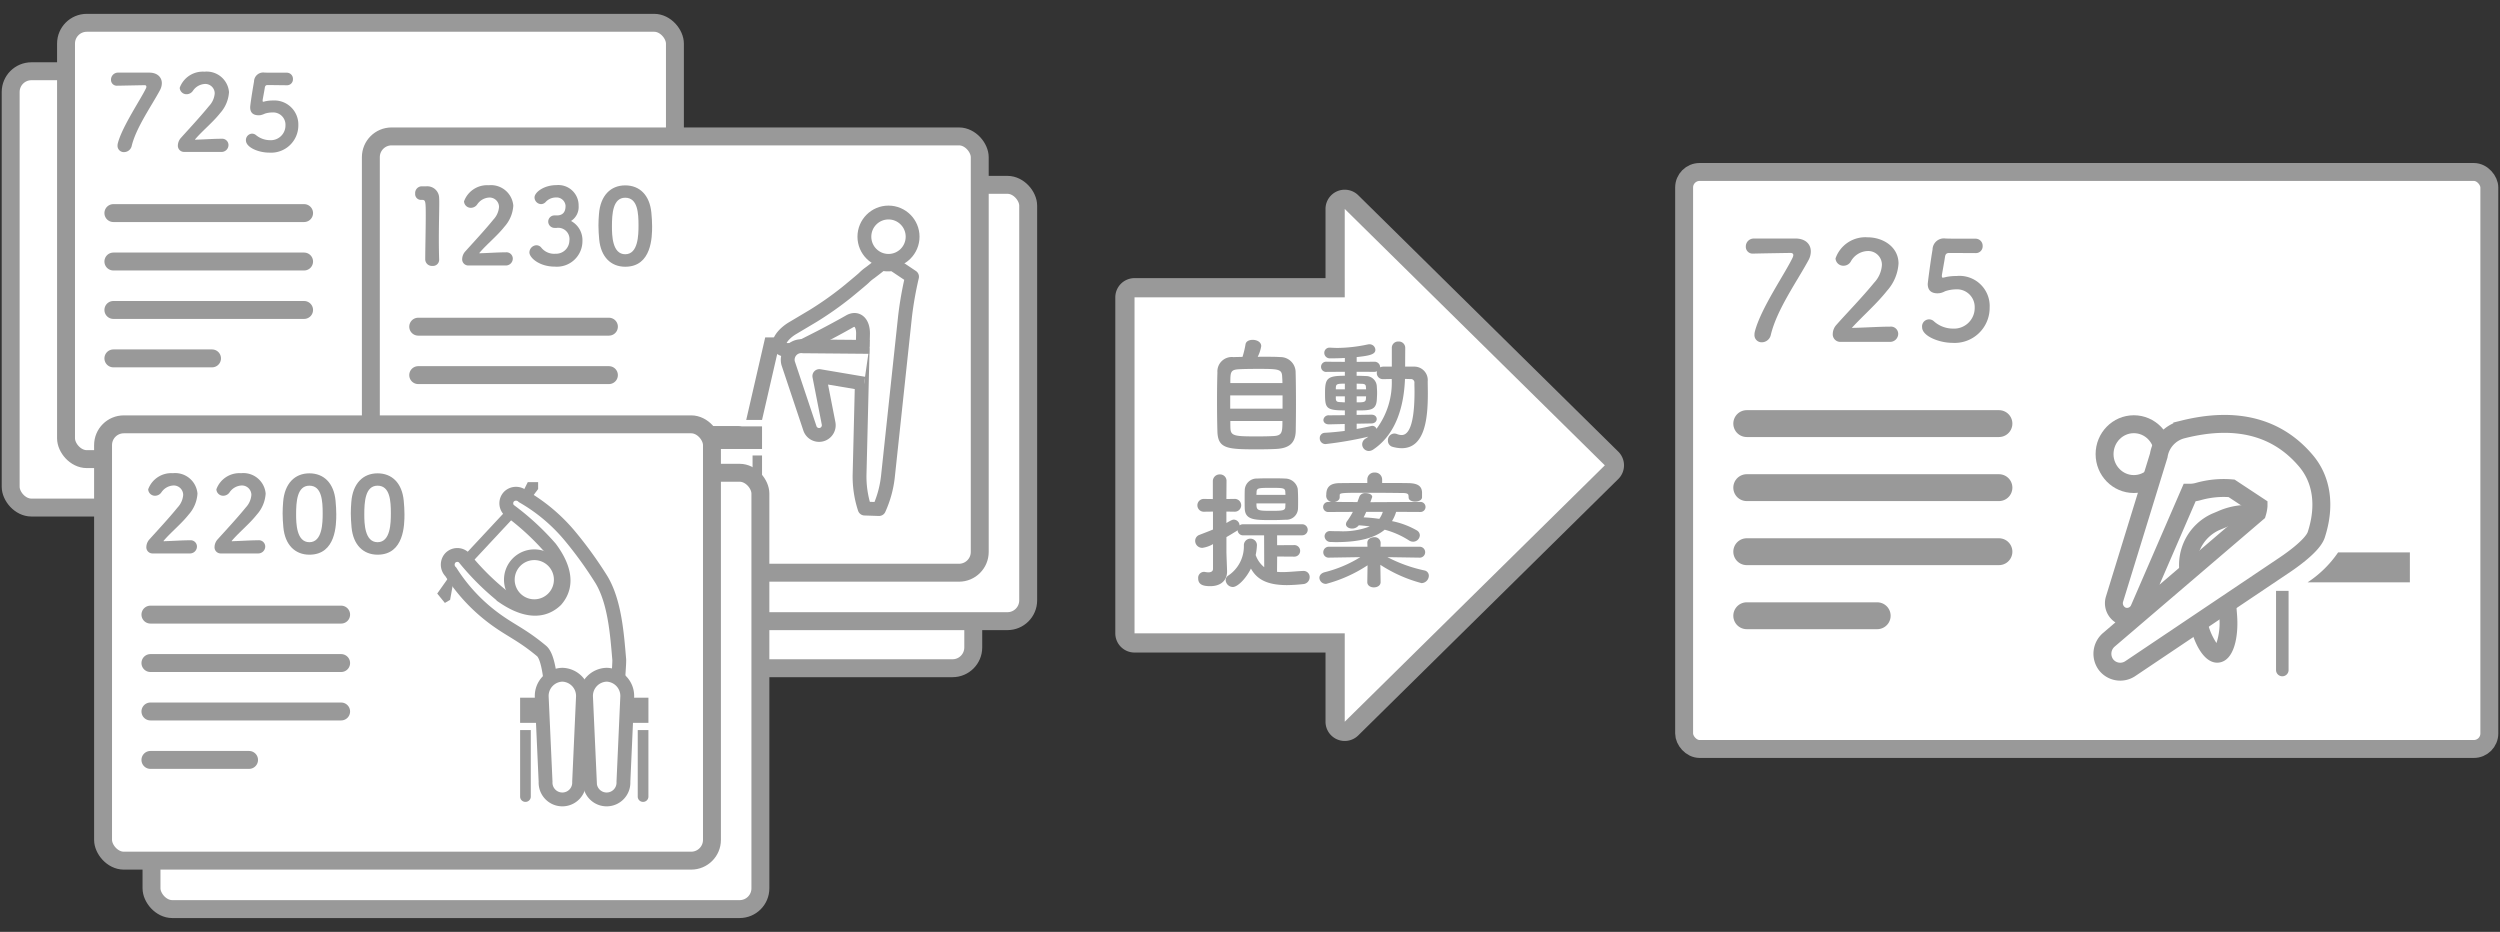 <svg id="レイヤー_1" data-name="レイヤー 1" xmlns="http://www.w3.org/2000/svg" viewBox="0 0 279 104"><rect x="0" y="0" width="279" height="104" fill="#333333" stroke="none"/><defs><style>.cls-1,.cls-10,.cls-11,.cls-2,.cls-7,.cls-9{fill:#fff;}.cls-1,.cls-10,.cls-11,.cls-2,.cls-4,.cls-5,.cls-6,.cls-8,.cls-9{stroke:#999;}.cls-1,.cls-10,.cls-11,.cls-2,.cls-4,.cls-5,.cls-6{stroke-miterlimit:10;}.cls-1,.cls-4{stroke-width:2px;}.cls-2,.cls-8,.cls-9{stroke-width:1.544px;}.cls-3,.cls-4,.cls-5,.cls-6{fill:#999;}.cls-4,.cls-5,.cls-6{stroke-linecap:round;}.cls-5{stroke-width:3px;}.cls-6{stroke-width:1.93px;}.cls-8{fill:none;}.cls-8,.cls-9{stroke-linejoin:round;}.cls-10{stroke-width:1.193px;}.cls-11{stroke-width:1.544px;}</style></defs><rect class="cls-1" x="40.664" y="25.881" width="67.952" height="48.693" rx="2.317"/><rect class="cls-1" x="46.793" y="20.628" width="67.952" height="48.693" rx="2.317"/><rect class="cls-1" x="1.191" y="7.951" width="67.952" height="48.693" rx="2.317"/><rect class="cls-1" x="7.369" y="2.545" width="67.952" height="48.693" rx="2.317"/><ellipse class="cls-2" cx="45.321" cy="26.358" rx="2.471" ry="2.524"/><path class="cls-3" d="M55.842,30.748l-.111-.073a6.254,6.254,0,0,0-3.342.5l-.489.2a4.758,4.758,0,0,0-2.715,5.084l.077.392,1.392-1.191A3.221,3.221,0,0,1,52.5,32.8l.49-.2a5.655,5.655,0,0,1,1.771-.442l.974-.833A2.847,2.847,0,0,0,55.842,30.748Z"/><path class="cls-3" d="M53.929,38.474l-1.469.986L52.5,40a5.442,5.442,0,0,1-.215,2.26,5.383,5.383,0,0,1-.8-2.077l-.013-.064-1.372.922c.407,1.558,1.2,2.926,2.249,2.926a1.134,1.134,0,0,0,.191-.015c1.247-.2,1.652-2.189,1.5-4.077Z"/><path class="cls-2" d="M59.858,26.939c-2.43-2.888-5.924-3.786-10.385-2.668l-.066.016a2.682,2.682,0,0,0-1.985,2.189L43.687,38.6a1.171,1.171,0,0,0,.672,1.417,1.123,1.123,0,0,0,1.418-.6l4.247-9.8a2.59,2.59,0,0,0,.638-.074l.071-.018a7.849,7.849,0,0,1,2.836-.277l2.273,1.5a2.847,2.847,0,0,1-.112.575L43.191,42.044a1.552,1.552,0,0,0-.228,2.073A1.519,1.519,0,0,0,45,44.473L57.906,35.8c.284-.191,2.477-1.625,2.808-2.641A6.312,6.312,0,0,0,59.858,26.939Z"/><polygon class="cls-3" points="68.615 33.929 66.85 33.929 68.968 24.722 70.732 24.722 68.615 33.929"/><path class="cls-3" d="M57.321,37.9H58.38a0,0,0,0,1,0,0v6.682a.529.529,0,0,1-.529.529h0a.529.529,0,0,1-.529-.529V37.9a0,0,0,0,1,0,0Z"/><path class="cls-3" d="M67.556,37.9h1.059a0,0,0,0,1,0,0v6.682a.529.529,0,0,1-.529.529h0a.529.529,0,0,1-.529-.529V37.9A0,0,0,0,1,67.556,37.9Z"/><path class="cls-3" d="M62.555,34.65a9.233,9.233,0,0,1-2.571,2.524h8.631V34.65Z"/><path class="cls-3" d="M16.662,8.105c.9,0,1.4.521,1.4,1.181a1.7,1.7,0,0,1-.209.776c-.892,1.68-2.653,4.157-3.151,6.208a.882.882,0,0,1-.856.706.7.7,0,0,1-.73-.718,1.1,1.1,0,0,1,.046-.312c.487-1.842,2.617-4.981,3.139-6.115a.412.412,0,0,0,.035-.151.165.165,0,0,0-.174-.174c-.081,0-2.953.058-2.965.058h-.092a.648.648,0,0,1-.718-.66.786.786,0,0,1,.752-.8Z"/><path class="cls-3" d="M20.5,16.953a.687.687,0,0,1-.649-.742,1.313,1.313,0,0,1,.359-.844c.777-.869,2.119-2.305,3.127-3.544a2.3,2.3,0,0,0,.625-1.4,1.056,1.056,0,0,0-1.076-1.054,1.712,1.712,0,0,0-1.355.764.866.866,0,0,1-.7.383.757.757,0,0,1-.775-.719A2.739,2.739,0,0,1,22.812,8a2.5,2.5,0,0,1,2.745,2.269,3.863,3.863,0,0,1-.985,2.352c-.822,1.042-1.933,1.922-2.791,2.918a.044.044,0,0,0-.011.035c0,.011.023.023.057.023s.093-.012.128-.012c.857-.023,1.9-.1,2.768-.1a.707.707,0,0,1,.776.707.777.777,0,0,1-.822.764Z"/><path class="cls-3" d="M30.051,17.034c-1.2,0-2.606-.579-2.606-1.378a.719.719,0,0,1,.671-.741.7.7,0,0,1,.464.173,2.491,2.491,0,0,0,1.529.556,1.64,1.64,0,0,0,1.749-1.668,1.368,1.368,0,0,0-1.471-1.424,2.77,2.77,0,0,0-.822.127,2.078,2.078,0,0,1-.51.174c-.058,0-.116.012-.174.012-.591,0-.961-.255-.961-.892,0-.243.232-1.761.429-2.872a1.027,1.027,0,0,1,1.18-1h.081c.232.012.372.012,2.375.012a.682.682,0,0,1,.707.718.656.656,0,0,1-.684.683c-.324,0-1.818-.023-2.166-.023-.173,0-.266.115-.289.3-.058.394-.209,1.147-.243,1.378v.071c0,.092.023.115.069.115.069,0,.174-.046.313-.069a3.841,3.841,0,0,1,.752-.07,2.678,2.678,0,0,1,2.85,2.756A3.042,3.042,0,0,1,30.051,17.034Z"/><line class="cls-4" x1="12.653" y1="23.78" x2="33.936" y2="23.78"/><line class="cls-4" x1="12.653" y1="29.186" x2="33.936" y2="29.186"/><line class="cls-4" x1="12.653" y1="34.591" x2="33.936" y2="34.591"/><line class="cls-4" x1="12.653" y1="39.996" x2="23.662" y2="39.996"/><rect class="cls-1" x="187.949" y="19.192" width="89.86" height="64.393" rx="1.727"/><ellipse class="cls-1" cx="238.137" cy="50.681" rx="3.267" ry="3.338"/><path class="cls-3" d="M249.5,66.717,247.6,68l.059.728a7.1,7.1,0,0,1-.3,3.033,7.02,7.02,0,0,1-1.085-2.786l-.015-.075-1.777,1.193c.535,2.056,1.583,3.862,2.955,3.862a1.546,1.546,0,0,0,.251-.021c1.636-.257,2.165-2.881,1.964-5.368Z"/><path class="cls-3" d="M252.051,56.487l-.1-.063a8.176,8.176,0,0,0-4.463.645l-.647.271a6.273,6.273,0,0,0-3.578,6.7l.1.506,1.8-1.541a4.283,4.283,0,0,1,2.448-3.82l.647-.27a7.416,7.416,0,0,1,2.375-.588l1.263-1.079A3.784,3.784,0,0,0,252.051,56.487Z"/><path class="cls-1" d="M257.361,51.449c-3.213-3.818-7.834-5.006-13.734-3.527l-.086.021a3.547,3.547,0,0,0-2.625,2.894l-4.94,16.038a1.55,1.55,0,0,0,.889,1.873,1.485,1.485,0,0,0,1.875-.8l5.617-12.96a3.445,3.445,0,0,0,.843-.1l.094-.024a10.39,10.39,0,0,1,3.75-.366l3.007,1.985a3.784,3.784,0,0,1-.149.761L235.32,71.425a2.053,2.053,0,0,0-.3,2.741,2.007,2.007,0,0,0,2.691.471l17.07-11.465c.376-.253,3.275-2.149,3.714-3.493C259.537,56.48,259.135,53.558,257.361,51.449Z"/><path class="cls-3" d="M254.006,65.938h1.4a0,0,0,0,1,0,0v8.836a.7.7,0,0,1-.7.7h0a.7.7,0,0,1-.7-.7V65.938A0,0,0,0,1,254.006,65.938Z"/><path class="cls-3" d="M260.934,61.647a12.267,12.267,0,0,1-3.4,3.338h11.408V61.647Z"/><path class="cls-3" d="M200.371,26.618c1.118,0,1.716.629,1.716,1.44a2.045,2.045,0,0,1-.261.981c-1.256,2.329-3.523,5.5-4.2,8.318a1.039,1.039,0,0,1-1,.843.8.8,0,0,1-.827-.858,1.414,1.414,0,0,1,.046-.352c.674-2.589,3.37-6.465,4.213-8.242a.78.78,0,0,0,.076-.276c0-.153-.108-.245-.307-.245-.106,0-3.891.061-4.074.076h-.092a.76.76,0,0,1-.828-.781.882.882,0,0,1,.858-.9Z"/><path class="cls-3" d="M205.394,38.154a.841.841,0,0,1-.858-.9,1.556,1.556,0,0,1,.445-1.042c1.056-1.2,2.834-3.019,4.181-4.673a3.156,3.156,0,0,0,.859-1.961,1.529,1.529,0,0,0-1.594-1.563,2.233,2.233,0,0,0-1.884,1.18.929.929,0,0,1-.8.46.869.869,0,0,1-.9-.813,3.524,3.524,0,0,1,3.57-2.359c1.777,0,3.462,1.1,3.462,2.927A5.011,5.011,0,0,1,210.6,32.44c-1.164,1.471-2.666,2.772-3.938,4.151,1.272-.015,3-.137,4.259-.137a.818.818,0,0,1,.92.8.911.911,0,0,1-.966.9Z"/><path class="cls-3" d="M217.862,38.261c-1.409,0-3.355-.735-3.355-1.746a.783.783,0,0,1,1.333-.643,3.2,3.2,0,0,0,2.1.8,2.306,2.306,0,0,0,2.436-2.329,1.978,1.978,0,0,0-2.1-2.052,3.921,3.921,0,0,0-1.21.214,1.967,1.967,0,0,1-.6.214c-.076,0-.153.016-.23.016-.673,0-1.1-.307-1.1-1.042,0-.122.306-2.5.536-3.846a1.27,1.27,0,0,1,1.485-1.225h.108c.444.015.674.015,3.186.015a.792.792,0,0,1,.813.827.755.755,0,0,1-.781.782c-.43,0-2.5-.015-2.957-.015-.291,0-.415.138-.46.413-.077.536-.307,1.762-.353,2.069v.107c0,.122.031.168.123.168a3.27,3.27,0,0,0,.353-.076,5.553,5.553,0,0,1,1.148-.108,3.368,3.368,0,0,1,3.708,3.524A3.907,3.907,0,0,1,217.862,38.261Z"/><line class="cls-5" x1="194.937" y1="47.273" x2="223.082" y2="47.273"/><line class="cls-5" x1="194.937" y1="54.421" x2="223.082" y2="54.421"/><line class="cls-5" x1="194.937" y1="61.569" x2="223.082" y2="61.569"/><line class="cls-5" x1="194.937" y1="68.717" x2="209.495" y2="68.717"/><rect class="cls-1" x="41.387" y="15.223" width="67.952" height="48.693" rx="2.317"/><path class="cls-3" d="M47.573,20.793a1.324,1.324,0,0,1,1.436,1.331c.012.139.012.324.012.545,0,.891-.046,2.385-.046,4.041,0,.73.011,1.495.034,2.247v.035a.686.686,0,0,1-.753.683.741.741,0,0,1-.8-.729c0-1.055.058-3.394.058-4.888,0-1.552-.023-1.749-.382-1.749h-.139a.649.649,0,0,1-.66-.706.755.755,0,0,1,.672-.81Z"/><path class="cls-3" d="M52.23,29.628a.685.685,0,0,1-.65-.741,1.309,1.309,0,0,1,.36-.844c.776-.87,2.119-2.3,3.127-3.544a2.3,2.3,0,0,0,.625-1.4,1.056,1.056,0,0,0-1.077-1.054,1.715,1.715,0,0,0-1.355.764.863.863,0,0,1-.7.383.758.758,0,0,1-.776-.719,2.741,2.741,0,0,1,2.756-1.8,2.5,2.5,0,0,1,2.745,2.27,3.856,3.856,0,0,1-.984,2.351c-.822,1.042-1.935,1.923-2.791,2.918a.044.044,0,0,0-.012.036c0,.011.024.023.058.023s.092-.012.128-.012c.856-.023,1.9-.1,2.767-.1a.707.707,0,0,1,.777.707.777.777,0,0,1-.823.763Z"/><path class="cls-3" d="M61.182,24.742a.692.692,0,0,1,.672-.7H62.2c.637-.023.915-.417.915-1.053v-.035a1.008,1.008,0,0,0-1.1-.915,1.555,1.555,0,0,0-1.147.533.73.73,0,0,1-.486.208.76.76,0,0,1-.73-.741c0-.58,1.054-1.378,2.432-1.378a2.264,2.264,0,0,1,2.49,2.3,1.857,1.857,0,0,1-.845,1.7A2.43,2.43,0,0,1,65,26.907a2.852,2.852,0,0,1-3.081,2.849c-1.737,0-2.837-1-2.837-1.587a.821.821,0,0,1,.787-.8.71.71,0,0,1,.51.231,1.829,1.829,0,0,0,1.6.718,1.493,1.493,0,0,0,1.564-1.447,1.261,1.261,0,0,0-1.425-1.437h-.243A.711.711,0,0,1,61.182,24.742Z"/><path class="cls-3" d="M66.869,26.71c-.047-.533-.081-1.042-.081-1.551,0-.429.023-.846.058-1.286.162-2.05,1.3-3.185,2.93-3.185,1.61,0,2.733,1.089,2.918,3.058.046.509.082,1.007.082,1.505,0,1.147-.024,4.517-3,4.517C68.178,29.768,67.054,28.679,66.869,26.71Zm4.389-1.551c0-1.356-.081-3.093-1.482-3.093-1.378,0-1.483,1.783-1.483,3.208,0,.984.035,3.1,1.483,3.1S71.258,26.224,71.258,25.159Z"/><line class="cls-4" x1="46.672" y1="36.457" x2="67.955" y2="36.457"/><line class="cls-4" x1="46.672" y1="41.863" x2="67.955" y2="41.863"/><line class="cls-6" x1="71.339" y1="48.514" x2="82.347" y2="48.514"/><polygon class="cls-3" points="85.044 46.862 83.279 46.862 85.397 37.655 87.162 37.655 85.044 46.862"/><path class="cls-3" d="M73.75,50.828h1.059a0,0,0,0,1,0,0V57.51a.529.529,0,0,1-.529.529h0a.529.529,0,0,1-.529-.529V50.828A0,0,0,0,1,73.75,50.828Z"/><path class="cls-3" d="M83.985,50.828h1.059a0,0,0,0,1,0,0V57.51a.529.529,0,0,1-.529.529h0a.529.529,0,0,1-.529-.529V50.828A0,0,0,0,1,83.985,50.828Z"/><rect class="cls-3" x="73.75" y="47.583" width="11.294" height="2.524"/><ellipse class="cls-2" cx="99.156" cy="26.415" rx="2.691" ry="2.698"/><path class="cls-7" d="M100.182,29.809l-.5-.331c-.582.059-1.07.037-1.084-.049s-.206-.009-.426.172-.7.55-1.056.82a5.265,5.265,0,0,0-.656.538c0,.027-.807.709-1.792,1.517l-.189.155A37.3,37.3,0,0,1,90.7,35.285L88.46,36.618c-1.095.652-1.736,1.6-1.425,2.1s1.5.446,2.631-.13l1.5-.76c1.136-.576,2.771-1.456,3.634-1.954s1.544.136,1.513,1.41l-.384,15.651a11.479,11.479,0,0,0,.566,3.822l.819.027.783.026a11.928,11.928,0,0,0,1-3.669L101,35.331a39.652,39.652,0,0,1,.783-4.449Z"/><path class="cls-8" d="M100.182,29.809l-.5-.331c-.582.059-1.07.037-1.084-.049s-.206-.009-.426.172-.7.55-1.056.82a5.265,5.265,0,0,0-.656.538c0,.027-.807.709-1.792,1.517l-.189.155A37.3,37.3,0,0,1,90.7,35.285L88.46,36.618c-1.095.652-1.736,1.6-1.425,2.1s1.5.446,2.631-.13l1.5-.76c1.136-.576,2.771-1.456,3.634-1.954s1.544.136,1.513,1.41l-.384,15.651a11.479,11.479,0,0,0,.566,3.822l.819.027.783.026a11.928,11.928,0,0,0,1-3.669L101,35.331a39.652,39.652,0,0,1,.783-4.449Z"/><path class="cls-9" d="M96.43,42.812l-4.993-.843,1.033,5.279a1.085,1.085,0,0,1-.659,1.215h0a1.08,1.08,0,0,1-1.426-.662l-2.432-7.279a1.526,1.526,0,0,1,.343-1.385,1.51,1.51,0,0,1,1.336-.488l7.386.066"/><rect class="cls-1" x="16.908" y="52.761" width="67.952" height="48.693" rx="2.317"/><rect class="cls-1" x="11.502" y="47.356" width="67.952" height="48.693" rx="2.317"/><path class="cls-3" d="M16.983,61.764a.686.686,0,0,1-.65-.741,1.312,1.312,0,0,1,.36-.845c.776-.869,2.119-2.3,3.126-3.544a2.292,2.292,0,0,0,.625-1.4,1.056,1.056,0,0,0-1.076-1.055,1.712,1.712,0,0,0-1.355.765.861.861,0,0,1-.7.382.758.758,0,0,1-.776-.718,2.741,2.741,0,0,1,2.756-1.8,2.5,2.5,0,0,1,2.745,2.27,3.859,3.859,0,0,1-.984,2.351c-.823,1.042-1.935,1.923-2.791,2.918a.043.043,0,0,0-.012.035c0,.012.023.024.058.024s.092-.012.128-.012c.856-.023,1.9-.1,2.767-.1a.706.706,0,0,1,.776.707.777.777,0,0,1-.822.763Z"/><path class="cls-3" d="M24.592,61.764a.686.686,0,0,1-.649-.741,1.315,1.315,0,0,1,.359-.845c.776-.869,2.119-2.3,3.127-3.544a2.3,2.3,0,0,0,.625-1.4,1.056,1.056,0,0,0-1.076-1.055,1.714,1.714,0,0,0-1.356.765.861.861,0,0,1-.7.382.757.757,0,0,1-.775-.718,2.739,2.739,0,0,1,2.755-1.8,2.5,2.5,0,0,1,2.745,2.27,3.859,3.859,0,0,1-.984,2.351c-.822,1.042-1.934,1.923-2.791,2.918a.043.043,0,0,0-.012.035c0,.012.024.024.058.024s.093-.012.128-.012c.856-.023,1.9-.1,2.767-.1A.707.707,0,0,1,29.6,61a.777.777,0,0,1-.822.763Z"/><path class="cls-3" d="M31.622,58.846c-.047-.533-.081-1.043-.081-1.552,0-.428.023-.845.058-1.286.162-2.049,1.3-3.184,2.929-3.184,1.611,0,2.734,1.089,2.919,3.057.046.51.081,1.008.081,1.505,0,1.148-.023,4.518-3,4.518C32.931,61.9,31.807,60.815,31.622,58.846Zm4.389-1.552c0-1.355-.081-3.092-1.483-3.092-1.377,0-1.482,1.783-1.482,3.208,0,.984.035,3.1,1.482,3.1S36.011,58.36,36.011,57.294Z"/><path class="cls-3" d="M39.232,58.846c-.047-.533-.081-1.043-.081-1.552,0-.428.022-.845.057-1.286.162-2.049,1.3-3.184,2.93-3.184,1.61,0,2.733,1.089,2.919,3.057.046.51.081,1.008.081,1.505,0,1.148-.024,4.518-3,4.518C40.54,61.9,39.416,60.815,39.232,58.846Zm4.388-1.552c0-1.355-.081-3.092-1.482-3.092-1.378,0-1.483,1.783-1.483,3.208,0,.984.036,3.1,1.483,3.1S43.62,58.36,43.62,57.294Z"/><line class="cls-4" x1="16.787" y1="68.591" x2="38.07" y2="68.591"/><line class="cls-4" x1="16.787" y1="73.996" x2="38.07" y2="73.996"/><line class="cls-4" x1="16.787" y1="79.401" x2="38.07" y2="79.401"/><line class="cls-4" x1="16.787" y1="84.807" x2="27.795" y2="84.807"/><path class="cls-3" d="M58.044,81.472h1.193a0,0,0,0,1,0,0V88.9a.59.59,0,0,1-.59.59h-.012a.59.59,0,0,1-.59-.59v-7.43A0,0,0,0,1,58.044,81.472Z"/><path class="cls-3" d="M71.17,81.472h1.193a0,0,0,0,1,0,0V88.9a.59.59,0,0,1-.59.59h-.012a.59.59,0,0,1-.59-.59v-7.43a0,0,0,0,1,0,0Z"/><rect class="cls-3" x="58.044" y="77.863" width="14.32" height="2.807"/><path class="cls-10" d="M61.641,66.619a2.785,2.785,0,1,0-3.938.088A2.786,2.786,0,0,0,61.641,66.619Z"/><rect class="cls-3" x="48.9" y="59.189" width="11.539" height="1.154" transform="translate(135.665 60.518) rotate(132.982)"/><path class="cls-11" d="M68.9,78.036c-.08-.415.249-3.952.206-4.444-.236-2.712-.479-6.395-1.983-8.9a44.15,44.15,0,0,0-3.565-4.931,19.4,19.4,0,0,0-5.195-4.349,1.126,1.126,0,0,0-1.533-.019,1.085,1.085,0,0,0-.019,1.533,28.543,28.543,0,0,1,4.6,4.223c1.209,1.615,2.3,3.931.632,5.837-1.83,1.75-4.192.766-5.86-.369a28.522,28.522,0,0,1-4.426-4.408,1.084,1.084,0,0,0-1.53.087,1.127,1.127,0,0,0,.087,1.531A19.4,19.4,0,0,0,54.9,68.825c2.006,1.535,3.233,1.9,5.541,3.826.975.813,1.084,4.791,1.154,5Z"/><path class="cls-11" d="M67.7,75.3a2.369,2.369,0,0,0-2.3,2.43l.431,9.515a1.874,1.874,0,1,0,3.743,0L70,77.73A2.367,2.367,0,0,0,67.7,75.3Z"/><path class="cls-11" d="M62.759,75.3a2.369,2.369,0,0,1,2.3,2.43l-.43,9.515a1.874,1.874,0,1,1-3.743,0l-.43-9.515A2.368,2.368,0,0,1,62.759,75.3Z"/><polygon class="cls-3" points="50.196 64.259 48.795 66.24 49.648 67.287 50.231 66.946 50.622 64.783 50.196 64.259"/><polygon class="cls-3" points="59.006 55.985 60.055 54.574 60.055 53.804 58.901 53.804 58.131 55.343 59.006 55.985"/><path class="cls-7" d="M150.074,81.619A1.074,1.074,0,0,1,149,80.546v-8.8H126.614a1.072,1.072,0,0,1-1.073-1.073V33.185a1.072,1.072,0,0,1,1.073-1.073H149v-8.8a1.072,1.072,0,0,1,.658-.99,1.094,1.094,0,0,1,.415-.083,1.069,1.069,0,0,1,.752.309L179.85,51.167a1.074,1.074,0,0,1,0,1.528L150.826,81.309A1.07,1.07,0,0,1,150.074,81.619Z"/><path class="cls-3" d="M150.073,23.317,179.1,51.931,150.073,80.545V70.678H126.614V33.185h23.459V23.317m0-2.145a2.144,2.144,0,0,0-2.145,2.145v7.722H126.614a2.146,2.146,0,0,0-2.146,2.146V70.678a2.145,2.145,0,0,0,2.146,2.145h21.314v7.722a2.145,2.145,0,0,0,3.652,1.528L180.6,53.459a2.146,2.146,0,0,0,0-3.056L151.58,21.789a2.149,2.149,0,0,0-1.507-.617Z"/><path class="cls-3" d="M142.881,39.851a1.692,1.692,0,0,1,1.709,1.625c.027.882.041,2.3.041,3.655,0,1.163-.014,2.284-.027,2.985-.043,1.33-.729,1.919-2.213,1.988-.547.028-1.233.043-1.92.043-3.459,0-4.553-.028-4.608-2-.029-.882-.043-2.157-.043-3.432,0-1.134.014-2.283.043-3.151a1.61,1.61,0,0,1,1.807-1.709c.223-.015.588-.015.994-.028a10.11,10.11,0,0,0,.336-1.4c.057-.35.42-.5.8-.5.463,0,.953.238.953.7a4.034,4.034,0,0,1-.392,1.19C141.354,39.809,142.361,39.809,142.881,39.851Zm.252,4.273h-5.842v1.484h5.842Zm-.014-1.373c0-.267-.015-.5-.029-.715-.027-.868-.434-.868-2.814-.868-.8,0-1.6.014-2.032.042-.926.056-.939.322-.939,1.541Zm-5.814,4.23c0,.322,0,.616.013.854.043.84.547.869,3.012.869.674,0,1.36-.014,1.822-.042.938-.056.967-.435.967-1.681Z"/><path class="cls-3" d="M150.072,47.317l-1.736.042h-.027c-.407,0-.617-.238-.617-.49a.574.574,0,0,1,.644-.519l1.75-.014V45.8c-2.143,0-2.213-.266-2.213-1.947,0-1.625.238-1.919,2.213-1.919V41.49l-2.016.013a.571.571,0,1,1,0-1.133l2.016.013v-.434c-.742.042-1.344.042-1.625.042a.619.619,0,0,1-.672-.616.581.581,0,0,1,.645-.575h.056c.266.014.532.029.8.029a16.9,16.9,0,0,0,3.375-.393.632.632,0,0,1,.154-.014.644.644,0,0,1,.672.617c0,.518-.658.658-2.086.812v.532l1.946-.013a.624.624,0,0,1,.674.588V41a.773.773,0,0,1,.322-.084h.98V38.829a.7.7,0,0,1,.742-.715.709.709,0,0,1,.756.715l-.013,2.087h.98a1.5,1.5,0,0,1,1.541,1.638c0,.435.014.883.014,1.345,0,2.6-.252,6.121-2.914,6.121a3.978,3.978,0,0,1-1.022-.153.7.7,0,0,1-.519-.7.741.741,0,0,1,.7-.785.862.862,0,0,1,.309.057,1.45,1.45,0,0,0,.517.111c.434,0,1.443-.28,1.443-4.832,0-.337-.013-.658-.013-.966a.389.389,0,0,0-.406-.449c-.2,0-.422-.013-.645-.013-.113,2.913-.926,6.107-3.516,7.858a.935.935,0,0,1-.519.182.747.747,0,0,1-.742-.743.74.74,0,0,1,.365-.63,2.8,2.8,0,0,0,.322-.224,41.321,41.321,0,0,1-4.777.826.636.636,0,0,1-.645-.658.578.578,0,0,1,.561-.6c.728-.042,1.484-.112,2.226-.21Zm.014-4.5c-.881,0-.98.042-1.008.448v.182h1.008Zm0,1.414h-1.008v.28c.028.267.112.351.477.364.154,0,.336.029.531.029Zm1.318,3.054v.588c.559-.1,1.106-.209,1.582-.322a.766.766,0,0,1,.168-.028.5.5,0,0,1,.463.336,8.64,8.64,0,0,0,1.7-5.561c-.338,0-.661.014-.967.014a.675.675,0,0,1-.7-.7.817.817,0,0,1,.027-.182.727.727,0,0,1-.322.069L151.4,41.49v.448c.364,0,.713.014,1.036.028a1.212,1.212,0,0,1,1.218,1.191c.014.223.03.448.03.686s-.016.491-.03.742c-.07,1.219-.742,1.219-2.254,1.219v.5l1.639-.027h.014c.392,0,.588.237.588.49,0,.237-.2.49-.6.49Zm1.049-3.838c0-.084-.013-.155-.013-.239-.014-.237-.071-.364-.461-.377-.168,0-.352-.014-.575-.014v.63Zm-1.049.784v.673c.756,0,1.008-.014,1.036-.393,0-.084.013-.181.013-.28Z"/><path class="cls-3" d="M144.408,62.121l-1.877-.014-.015,1.709a5.08,5.08,0,0,0,.658.028c.728,0,1.514-.1,2.269-.127h.043a.67.67,0,0,1,.672.7.775.775,0,0,1-.742.77,17.571,17.571,0,0,1-1.779.111c-2.311,0-3.4-.7-4.033-1.848-.59,1.19-1.514,2.058-2.018,2.058a.811.811,0,0,1-.8-.769.611.611,0,0,1,.281-.5,3.934,3.934,0,0,0,1.75-3.39.729.729,0,0,1,1.458-.013,6.966,6.966,0,0,1-.141,1.106,3.01,3.01,0,0,0,.953,1.358l-.014-3.557h-2.312a.606.606,0,0,1-.645-.574.814.814,0,0,1-.168.126c-.349.21-.7.433-1.078.644v1.681c0,.223.057,1.6.071,2.087v.084c0,.91-.618,1.625-1.877,1.625-.715,0-1.346-.126-1.346-.869a.661.661,0,0,1,.631-.728.522.522,0,0,1,.14.014,2.393,2.393,0,0,0,.364.042c.252,0,.519-.084.519-.392V60.72a3.17,3.17,0,0,1-1.191.42.785.785,0,0,1-.8-.784.712.712,0,0,1,.5-.673c.533-.21,1.023-.391,1.486-.588v-2l-1.051.014a.715.715,0,0,1,0-1.429l1.038.014V53.716a.751.751,0,0,1,.783-.77.715.715,0,0,1,.742.757l-.014,1.988.91-.014a.715.715,0,1,1,0,1.429l-.91-.014v1.275c.574-.336.7-.378.84-.378a.667.667,0,0,1,.631.644.653.653,0,0,1,.42-.126h6.543a.617.617,0,1,1,0,1.233h-2.774v1.106l1.877-.013h.014a.645.645,0,1,1,0,1.288Zm-2.494-8.741c.533,0,1.078,0,1.541.028a1.435,1.435,0,0,1,1.373,1.149c.028.392.041.855.041,1.317,0,.322,0,.629-.013.91A1.293,1.293,0,0,1,143.483,58c-.477.029-1.051.042-1.612.042-1.834,0-2.885-.013-2.955-1.232-.014-.322-.014-.686-.014-1.064s0-.771.014-1.093a1.336,1.336,0,0,1,1.4-1.247C140.822,53.38,141.367,53.38,141.914,53.38Zm1.541,1.849c0-.126-.013-.238-.013-.336-.03-.434-.239-.448-1.584-.448-1.415,0-1.6.014-1.625.462,0,.1-.014.21-.014.322Zm-3.236.953c0,.77.07.826,1.584.826,1.33,0,1.639-.014,1.639-.463,0-.111.013-.237.013-.363Z"/><path class="cls-3" d="M158.408,62.233l-3.572-.056a16.2,16.2,0,0,0,4.133,1.485.6.6,0,0,1,.49.589.845.845,0,0,1-.812.826,15.826,15.826,0,0,1-4.6-2.045l.029,1.919v.013c0,.393-.379.588-.758.588-.363,0-.728-.2-.728-.588v-.013l.029-1.864A15.7,15.7,0,0,1,148,65.161a.722.722,0,0,1-.756-.673c0-.266.182-.518.588-.63a13.825,13.825,0,0,0,3.979-1.681l-3.475.056h-.014a.593.593,0,0,1-.644-.6.615.615,0,0,1,.658-.616h4.274l-.016-.42c-.014-.518.547-.644.744-.644a.664.664,0,0,1,.742.616v.028l-.015.42h4.343a.61.61,0,1,1,.014,1.219Zm-2.6-5.112a4.184,4.184,0,0,1-.463,1.036,9.113,9.113,0,0,1,2.773,1.036.645.645,0,0,1,.336.547.755.755,0,0,1-.756.714.84.84,0,0,1-.449-.14,9.576,9.576,0,0,0-2.717-1.2c-1.1.925-2.871,1.387-5.435,1.387-.2,0-.377-.014-.574-.014a.665.665,0,0,1-.7-.645.593.593,0,0,1,.659-.574h.041c.308.014.617.014.9.014a8.4,8.4,0,0,0,3.447-.532c-.392-.056-.812-.1-1.232-.126a.916.916,0,0,1-.744.364c-.363,0-.686-.2-.686-.49a.631.631,0,0,1,.127-.336,7.812,7.812,0,0,0,.643-1.036l-2.7.013a.563.563,0,1,1,0-1.121h.322a.694.694,0,0,1-.588-.8c0-.812.379-1.289,1.471-1.3.98-.015,2.045-.015,3.109-.015V53.52a.774.774,0,0,1,.826-.784.784.784,0,0,1,.829.784V53.9c.994,0,1.96,0,2.884.015,1.106.013,1.528.336,1.569,1.022v.574c-.028.323-.407.462-.77.462s-.728-.139-.728-.462c0-.1-.014-.139-.014-.21-.016-.168-.141-.28-.631-.28-1.037-.014-2.367-.028-3.656-.028-3.362,0-3.391,0-3.391.308v.182c0,.309-.265.477-.558.532l2.535.015.238-.645a.687.687,0,0,1,.686-.35c.363,0,.728.154.728.421,0,.013,0,.013-.211.588l5.576-.029a.561.561,0,1,1,0,1.121Zm-3.334,0c-.1.21-.182.42-.295.616a17.361,17.361,0,0,1,1.752.168,2.782,2.782,0,0,0,.392-.784Z"/></svg>